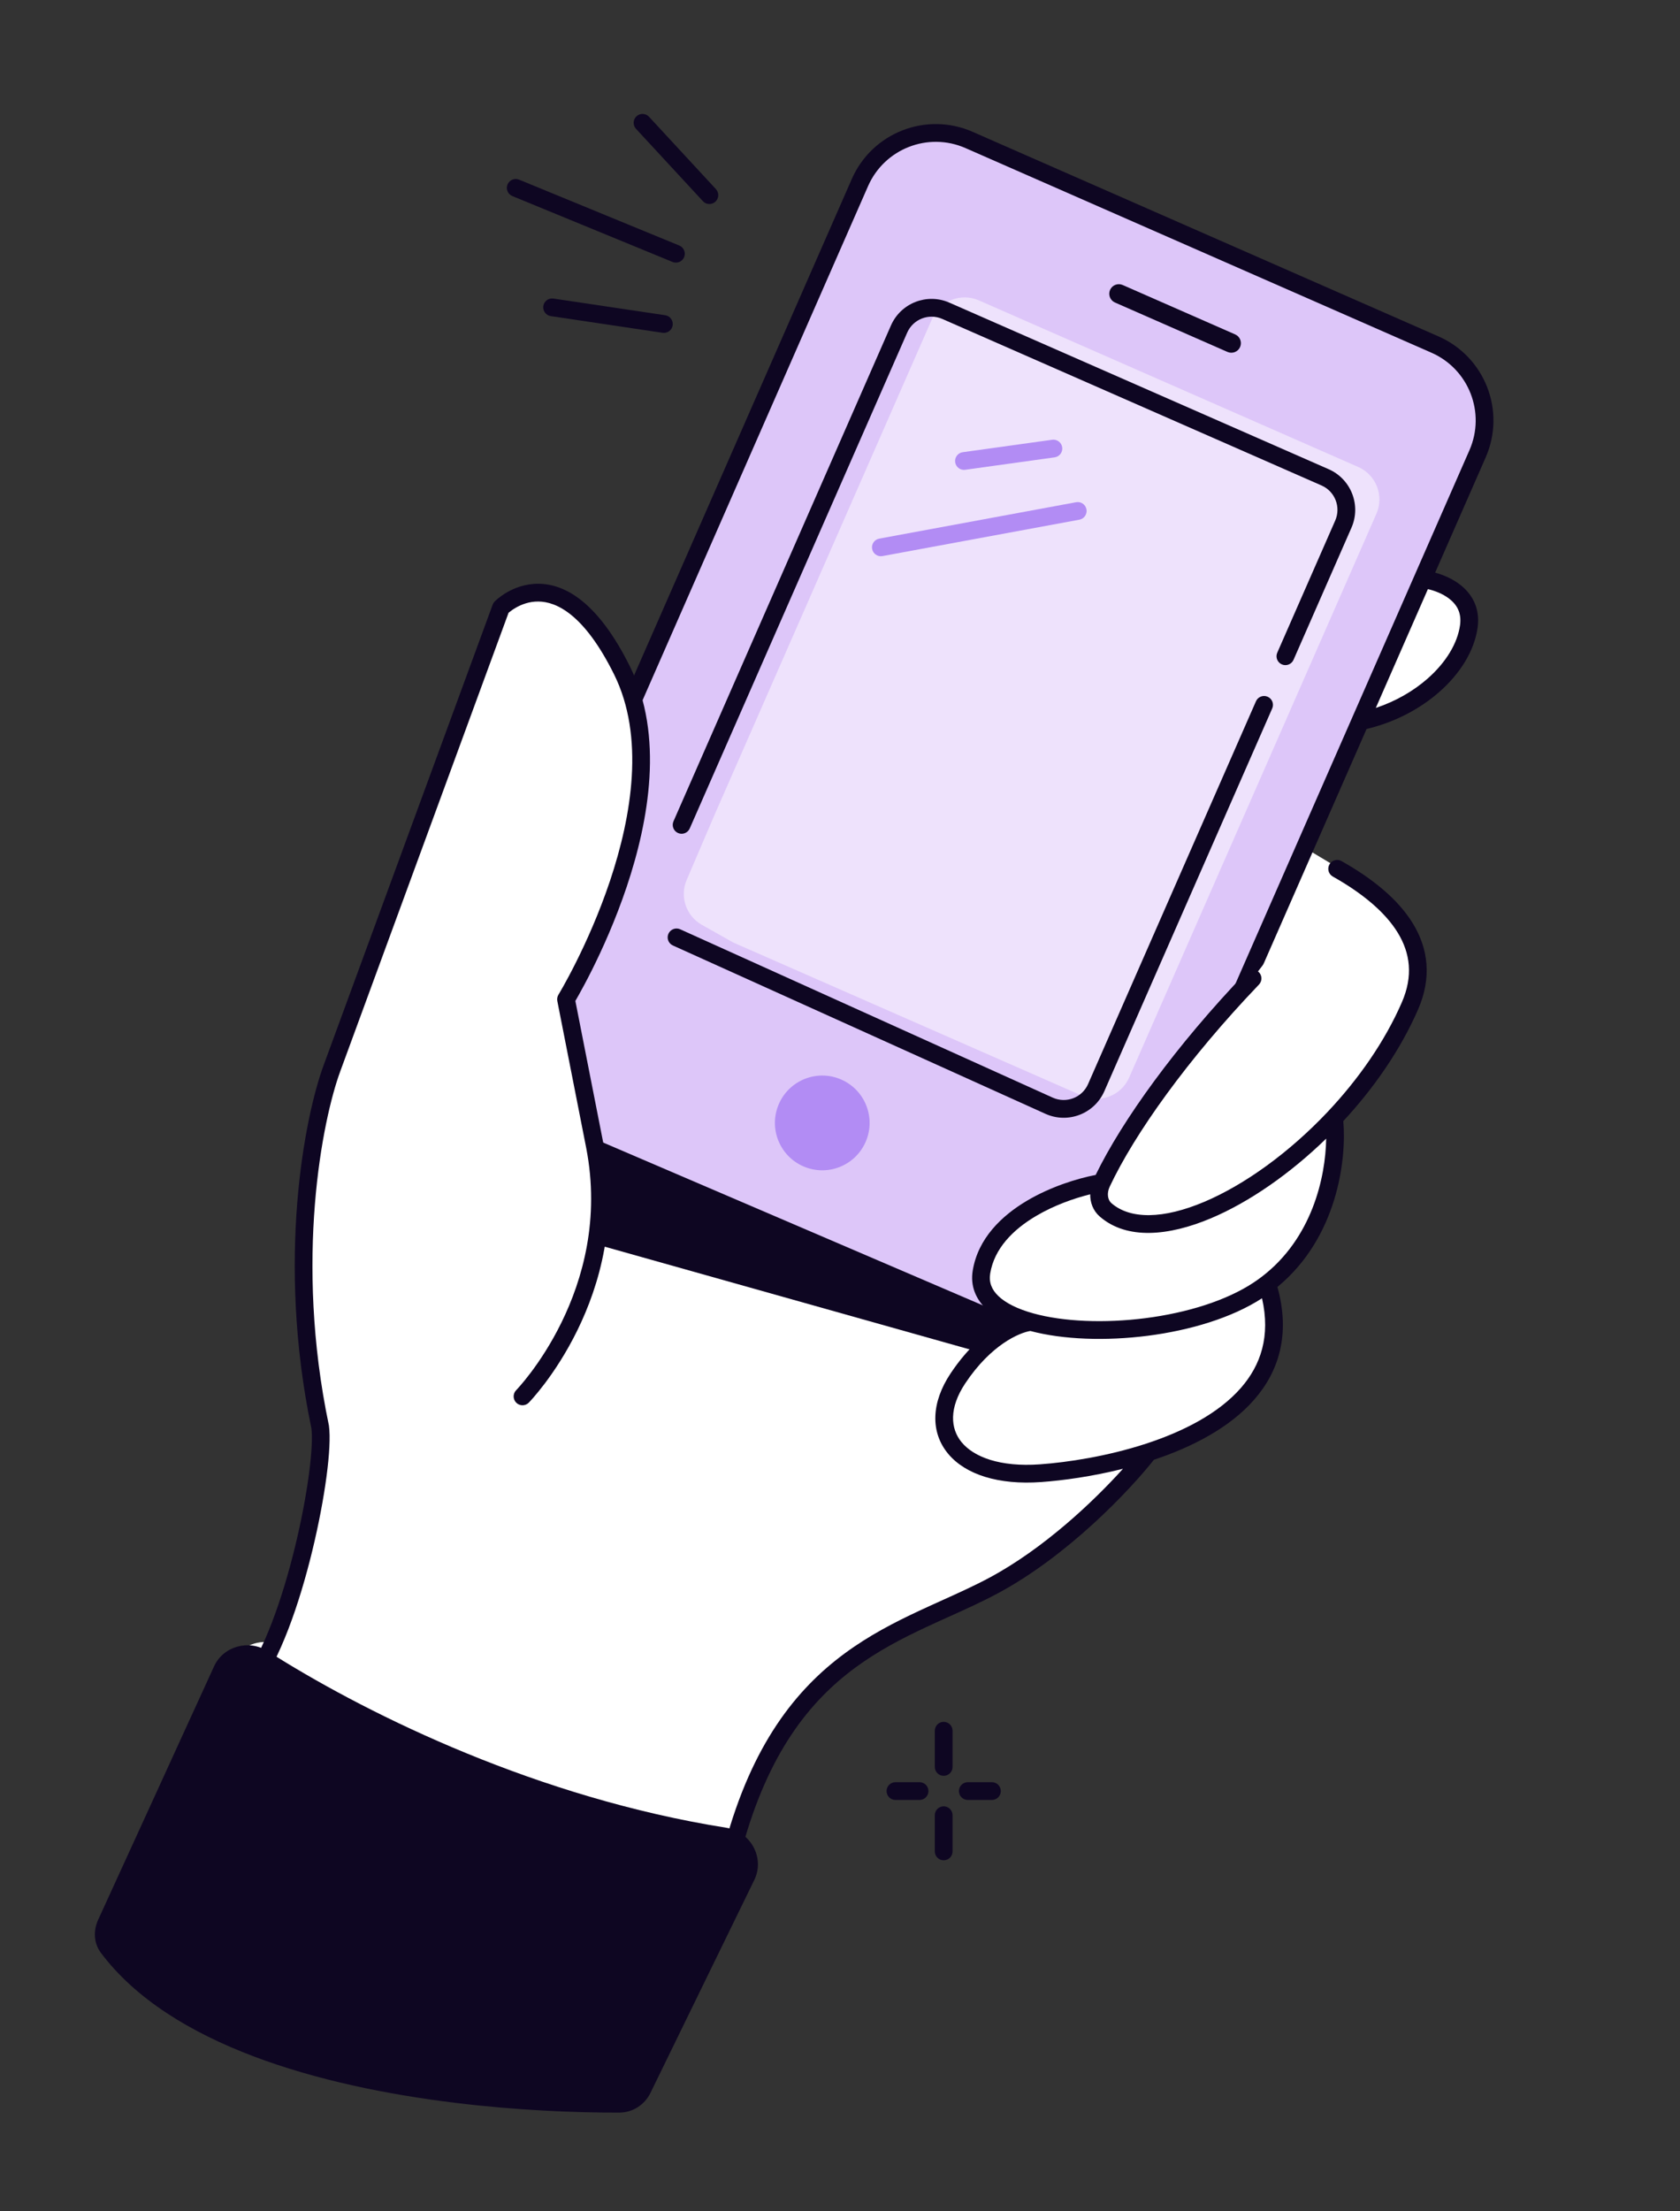 <svg xmlns="http://www.w3.org/2000/svg" width="111" height="146" viewBox="0 0 111 146" fill="none"><rect x="0" y="0" width="111" height="146" fill="#333333" stroke="none"/><path d="M37.39 65.877L39.299 75.576C39.753 77.912 39.711 80.08 39.386 82.026L64.487 89.062L64.732 89.128C66.15 87.717 67.492 87.233 68.112 87.18C65.95 86.582 64.573 85.48 64.84 83.875C65.464 80.122 70.395 78.393 72.783 77.997C74.461 74.431 78.004 69.456 82.752 64.499L80.762 63.653L84.662 55.052L88.339 57.26C92.285 59.481 94.815 62.484 93.153 66.307C91.989 68.982 90.199 71.526 88.137 73.711C88.421 76.087 87.899 81.463 83.72 84.657C85.619 90.668 81.177 93.951 76.305 95.637L76.189 95.798C71.118 102.053 66.827 104.007 59.026 107.917C54.727 109.684 52.297 112.873 50.224 117.088L48.646 120.807C49.551 121.464 49.961 122.692 49.451 123.786L42.896 137.854C42.519 138.662 41.718 139.189 40.827 139.19C37.979 139.194 34.368 139.032 30.551 138.543C22.061 137.456 12.558 134.745 8.187 128.608C7.752 127.996 7.716 127.197 8.017 126.508L12.009 117.37L13.236 114.562L15.297 109.846C15.767 108.771 16.919 108.25 17.999 108.462C20.125 103.672 21.44 96.18 21.146 94.107C18.842 83.096 20.707 73.728 21.928 70.422L33.094 40.019C33.094 40.019 37.033 35.987 41.089 44.161C45.374 52.797 37.39 65.877 37.39 65.877Z" fill="white"></path><path d="M64.636 89.258L39.617 82.221C39.959 79.25 39.474 76.162 39.19 74.989L67.727 87.108C66.163 88.046 65.015 88.932 64.636 89.258Z" fill="#0E0622"></path><path d="M56.913 11.973C58.136 9.209 61.367 7.96 64.132 9.182L94.791 22.744C97.55 23.964 98.801 27.186 97.589 29.949L73.817 84.095C72.61 86.846 69.411 88.109 66.65 86.925L35.679 73.652C32.878 72.452 31.597 69.194 32.83 66.407L56.913 11.973Z" fill="#DDC6F9"></path><path d="M97.046 41.37C97.359 39.181 95.14 38.373 93.991 38.243L89.874 47.625C93.647 46.843 96.655 44.106 97.046 41.37Z" fill="white"></path><path fill-rule="evenodd" clip-rule="evenodd" d="M56.28 11.818C57.625 8.753 61.2 7.359 64.264 8.704L95.049 22.215C98.113 23.56 99.507 27.134 98.162 30.198L94.822 37.81C95.342 37.952 95.919 38.192 96.418 38.564C97.213 39.158 97.819 40.105 97.627 41.453C97.406 42.998 96.46 44.483 95.117 45.67C93.835 46.802 92.158 47.694 90.291 48.133L82.253 66.45C82.122 66.747 81.776 66.882 81.48 66.751C81.183 66.621 81.049 66.275 81.179 65.979L97.088 29.727C98.173 27.256 97.049 24.373 94.578 23.289L63.792 9.778C61.321 8.694 58.439 9.818 57.354 12.289L42.429 46.297C42.299 46.593 41.953 46.728 41.657 46.598C41.36 46.468 41.225 46.122 41.355 45.825L56.28 11.818ZM90.901 46.743C92.225 46.304 93.407 45.616 94.341 44.791C95.542 43.73 96.296 42.479 96.466 41.287C96.586 40.446 96.239 39.894 95.716 39.504C95.303 39.196 94.788 39.001 94.344 38.898L90.901 46.743Z" fill="#0E0622"></path><path d="M57.192 75.401C56.498 76.983 54.653 77.702 53.071 77.008C51.49 76.314 50.77 74.469 51.464 72.887C52.158 71.306 54.003 70.586 55.585 71.281C57.166 71.975 57.886 73.819 57.192 75.401Z" fill="#B28CF4"></path><path d="M73.344 19.142C73.484 18.823 73.857 18.678 74.176 18.818L81.611 22.081C81.93 22.221 82.075 22.593 81.935 22.913C81.795 23.232 81.422 23.378 81.103 23.238L73.668 19.975C73.349 19.834 73.204 19.462 73.344 19.142Z" fill="#0E0622"></path><path d="M89.737 30.832L64.68 19.835C63.493 19.314 62.11 19.854 61.589 21.04L47.221 53.779L45.37 58.099C44.898 59.2 45.332 60.479 46.376 61.067L48.45 62.234L71.514 72.356C72.7 72.876 74.083 72.337 74.604 71.15L90.942 33.922C91.463 32.736 90.923 31.352 89.737 30.832Z" fill="#EEE2FC"></path><path fill-rule="evenodd" clip-rule="evenodd" d="M58.866 21.491C59.517 20.008 61.246 19.333 62.729 19.984L87.787 30.981C89.269 31.632 89.944 33.361 89.293 34.844L85.465 43.567C85.335 43.863 84.989 43.998 84.692 43.868C84.396 43.738 84.261 43.392 84.391 43.096L88.219 34.373C88.61 33.483 88.205 32.445 87.316 32.055L62.258 21.058C61.368 20.668 60.331 21.072 59.94 21.962L45.572 54.701C45.442 54.998 45.096 55.133 44.799 55.003C44.503 54.873 44.368 54.527 44.498 54.23L58.866 21.491ZM83.755 46.004C84.052 46.134 84.187 46.48 84.057 46.776L72.965 72.05C72.309 73.543 70.56 74.215 69.074 73.543L44.458 62.428C44.163 62.295 44.032 61.947 44.165 61.652C44.299 61.357 44.646 61.226 44.941 61.359L69.556 72.475C70.448 72.877 71.498 72.475 71.891 71.578L82.983 46.305C83.113 46.008 83.459 45.873 83.755 46.004Z" fill="#0E0622"></path><path fill-rule="evenodd" clip-rule="evenodd" d="M70.182 29.536C70.226 29.857 70.002 30.153 69.681 30.198L63.771 31.019C63.45 31.064 63.154 30.84 63.11 30.519C63.065 30.198 63.289 29.902 63.61 29.858L69.52 29.036C69.841 28.992 70.137 29.216 70.182 29.536ZM71.784 33.631C71.843 33.95 71.633 34.255 71.314 34.314L58.306 36.717C57.988 36.776 57.682 36.565 57.623 36.247C57.564 35.928 57.775 35.622 58.093 35.564L71.101 33.161C71.42 33.102 71.725 33.313 71.784 33.631Z" fill="#B28CF4"></path><path d="M34.522 92.201C34.522 92.201 41.193 85.388 39.306 75.681L37.398 65.983C37.398 65.983 45.381 52.902 41.096 44.266C37.041 36.093 33.102 40.124 33.102 40.124L21.935 70.528C20.715 73.833 18.849 83.202 21.153 94.212C21.514 96.755 19.455 107.448 16.446 111.312" fill="white"></path><path fill-rule="evenodd" clip-rule="evenodd" d="M35.583 38.544C37.399 38.56 39.551 39.836 41.62 44.005C43.872 48.544 42.878 54.171 41.408 58.55C40.667 60.758 39.791 62.688 39.101 64.067C38.755 64.757 38.456 65.309 38.242 65.691C38.149 65.857 38.072 65.991 38.015 66.089L39.88 75.569C40.855 80.583 39.617 84.845 38.146 87.84C37.411 89.338 36.615 90.525 36.002 91.339C35.694 91.746 35.432 92.061 35.246 92.275C35.152 92.382 35.077 92.465 35.025 92.521C35.006 92.542 34.99 92.559 34.978 92.572C34.973 92.578 34.968 92.582 34.964 92.587L34.947 92.604L34.942 92.609L34.94 92.612C34.94 92.612 34.94 92.612 34.522 92.201L34.94 92.612C34.714 92.843 34.343 92.847 34.112 92.62C33.882 92.393 33.878 92.022 34.104 91.791L34.106 91.788L34.118 91.776C34.128 91.765 34.145 91.748 34.167 91.724C34.212 91.675 34.279 91.602 34.364 91.504C34.535 91.308 34.779 91.015 35.068 90.632C35.646 89.865 36.4 88.741 37.096 87.323C38.489 84.485 39.644 80.487 38.731 75.794C38.731 75.794 38.731 75.794 38.731 75.793L36.823 66.096C36.795 65.952 36.822 65.802 36.898 65.677M36.898 65.677L36.899 65.675L36.903 65.669L36.918 65.643C36.932 65.62 36.954 65.584 36.981 65.537C37.037 65.442 37.119 65.3 37.222 65.117C37.428 64.749 37.719 64.213 38.055 63.541C38.728 62.197 39.58 60.318 40.299 58.176C41.749 53.855 42.605 48.624 40.572 44.527C38.585 40.523 36.74 39.727 35.572 39.717C34.961 39.711 34.444 39.915 34.073 40.13C33.888 40.237 33.744 40.344 33.648 40.422C33.631 40.436 33.615 40.449 33.601 40.461L22.484 70.73L22.484 70.731C21.299 73.938 19.445 83.194 21.725 94.092C21.728 94.104 21.73 94.117 21.732 94.13C21.834 94.853 21.762 96.069 21.573 97.491C21.38 98.934 21.059 100.65 20.631 102.406C19.785 105.884 18.495 109.634 16.907 111.673C16.708 111.928 16.341 111.974 16.086 111.775C15.831 111.575 15.786 111.207 15.985 110.952C17.405 109.127 18.65 105.598 19.494 102.128C19.913 100.409 20.226 98.734 20.413 97.336C20.6 95.932 20.65 94.866 20.576 94.313C18.255 83.199 20.129 73.728 21.386 70.325C21.386 70.325 21.386 70.324 21.386 70.324L32.552 39.922C32.581 39.844 32.626 39.773 32.683 39.714L33.101 40.124C32.683 39.714 32.684 39.714 32.684 39.713L32.685 39.713L32.687 39.711L32.691 39.706L32.705 39.693C32.716 39.682 32.731 39.667 32.75 39.65C32.788 39.615 32.841 39.568 32.909 39.512C33.045 39.402 33.24 39.258 33.488 39.114C33.981 38.829 34.703 38.536 35.583 38.544" fill="#0E0622"></path><path d="M72.79 78.102C72.506 78.708 72.552 79.451 73.049 79.885C76.082 82.521 82.971 79.299 88.145 73.817C88.428 76.192 87.907 81.569 83.728 84.762C86.615 94.144 74.209 96.881 68.748 97.272C63.288 97.663 60.947 94.535 63.288 91.017C65.16 88.203 67.289 87.357 68.119 87.285C65.958 86.687 64.581 85.586 64.848 83.981C65.472 80.228 70.403 78.498 72.79 78.102Z" fill="white"></path><path d="M82.759 64.604C78.011 69.562 74.469 74.537 72.79 78.102C72.506 78.708 72.551 79.451 73.049 79.885C76.082 82.521 82.971 79.299 88.144 73.817C90.206 71.632 91.996 69.088 93.16 66.413C94.822 62.589 92.292 59.586 88.346 57.365" fill="white"></path><path fill-rule="evenodd" clip-rule="evenodd" d="M87.837 57.078C87.995 56.795 88.351 56.695 88.633 56.854C90.645 57.986 92.363 59.353 93.356 60.982C94.37 62.646 94.607 64.554 93.697 66.647L93.697 66.647C92.535 69.315 90.776 71.843 88.754 74.023C88.974 76.557 88.37 81.705 84.401 84.976C85.263 88.078 84.511 90.534 82.869 92.414C81.23 94.29 78.741 95.552 76.24 96.386C74.655 98.388 70.57 102.722 65.903 105.217C64.88 105.764 63.788 106.257 62.69 106.752C62.198 106.974 61.706 107.196 61.219 107.424C59.622 108.169 58.029 108.993 56.515 110.107C53.509 112.32 50.753 115.722 49.03 122.054C48.945 122.367 48.623 122.551 48.311 122.466C47.999 122.381 47.816 122.058 47.901 121.746C49.688 115.178 52.587 111.543 55.822 109.162C57.429 107.98 59.103 107.118 60.724 106.361C61.243 106.118 61.753 105.889 62.252 105.663C63.331 105.176 64.365 104.71 65.353 104.182C68.975 102.246 72.265 99.123 74.197 96.98C72.178 97.487 70.242 97.753 68.79 97.857C65.972 98.059 63.791 97.367 62.643 95.986C61.452 94.554 61.535 92.595 62.801 90.692C63.994 88.897 65.311 87.837 66.392 87.265C65.923 87.031 65.508 86.757 65.171 86.437C64.469 85.771 64.101 84.906 64.271 83.884C64.624 81.761 66.185 80.268 67.861 79.277C69.413 78.36 71.151 77.819 72.392 77.578C74.155 73.96 77.682 69.059 82.337 64.198C82.561 63.964 82.931 63.957 83.165 64.181C83.398 64.405 83.405 64.776 83.181 65.01C78.46 69.94 74.962 74.863 73.32 78.352C73.109 78.802 73.194 79.234 73.433 79.442C74.679 80.524 76.859 80.499 79.567 79.355C82.226 78.231 85.176 76.108 87.719 73.414C89.744 71.268 91.492 68.78 92.624 66.178C93.376 64.448 93.179 62.942 92.357 61.594C91.514 60.211 89.994 58.965 88.06 57.876C87.778 57.718 87.678 57.36 87.837 57.078ZM72.031 78.858C70.966 79.12 69.644 79.585 68.455 80.288C66.912 81.199 65.696 82.448 65.425 84.077C65.328 84.66 65.514 85.148 65.975 85.585C66.458 86.043 67.24 86.434 68.275 86.72C70.257 87.269 72.978 87.382 75.691 87.034C78.405 86.685 81.034 85.883 82.856 84.665C83.035 84.546 83.207 84.423 83.373 84.296C86.685 81.765 87.581 77.749 87.623 75.18C85.217 77.518 82.525 79.377 80.022 80.435C77.234 81.613 74.454 81.881 72.666 80.328L72.665 80.328C72.21 79.931 72.027 79.391 72.031 78.858ZM68.076 87.881C67.373 87.992 65.489 88.765 63.774 91.342C62.7 92.958 62.782 94.322 63.542 95.235C64.344 96.2 66.064 96.876 68.707 96.687C70.531 96.556 73.159 96.158 75.708 95.327C78.184 94.52 80.515 93.328 81.988 91.641C83.295 90.146 83.957 88.23 83.383 85.722C81.366 87.029 78.598 87.842 75.84 88.197C73.071 88.553 70.236 88.456 68.076 87.881Z" fill="#0E0622"></path><path d="M42.977 138.189L49.837 124.132C50.552 122.668 49.593 120.935 47.984 120.681C47.593 120.619 47.203 120.553 46.814 120.485C34.489 118.307 23.689 112.848 17.689 109.025C16.444 108.232 14.757 108.684 14.143 110.026L11.929 114.863L10.645 117.671L6.481 126.769C6.156 127.479 6.195 128.313 6.664 128.938C11.251 135.054 21.187 137.758 30.064 138.844C34.103 139.339 37.922 139.498 40.919 139.491C41.798 139.489 42.592 138.979 42.977 138.189Z" fill="#0E0622"></path><path fill-rule="evenodd" clip-rule="evenodd" d="M44.444 21.481C44.397 21.801 44.098 22.022 43.778 21.974L36.391 20.873C36.071 20.825 35.85 20.527 35.897 20.206C35.945 19.886 36.244 19.665 36.564 19.713L43.951 20.814C44.271 20.862 44.492 21.16 44.444 21.481Z" fill="#0E0622"></path><path fill-rule="evenodd" clip-rule="evenodd" d="M33.532 12.181C33.655 11.882 33.998 11.739 34.297 11.862L44.882 16.212C45.182 16.335 45.325 16.678 45.202 16.977C45.079 17.277 44.736 17.42 44.436 17.297L33.852 12.947C33.552 12.823 33.409 12.481 33.532 12.181Z" fill="#0E0622"></path><path fill-rule="evenodd" clip-rule="evenodd" d="M42.054 7.678C42.292 7.458 42.663 7.473 42.883 7.711L47.301 12.486C47.521 12.724 47.507 13.095 47.269 13.315C47.031 13.535 46.66 13.521 46.441 13.283L42.022 8.507C41.802 8.269 41.816 7.898 42.054 7.678Z" fill="#0E0622"></path><path fill-rule="evenodd" clip-rule="evenodd" d="M58.577 118.261C58.577 117.937 58.84 117.674 59.163 117.674H60.757C61.081 117.674 61.343 117.937 61.343 118.261C61.343 118.585 61.081 118.847 60.757 118.847H59.163C58.84 118.847 58.577 118.585 58.577 118.261ZM63.358 118.261C63.358 117.937 63.62 117.674 63.944 117.674H65.538C65.862 117.674 66.124 117.937 66.124 118.261C66.124 118.585 65.862 118.847 65.538 118.847H63.944C63.62 118.847 63.358 118.585 63.358 118.261Z" fill="#0E0622"></path><path fill-rule="evenodd" clip-rule="evenodd" d="M62.35 113.69C62.674 113.69 62.937 113.953 62.937 114.277V116.667C62.937 116.991 62.674 117.254 62.35 117.254C62.027 117.254 61.764 116.991 61.764 116.667V114.277C61.764 113.953 62.027 113.69 62.35 113.69ZM62.35 119.268C62.674 119.268 62.937 119.531 62.937 119.854V122.245C62.937 122.569 62.674 122.831 62.35 122.831C62.027 122.831 61.764 122.569 61.764 122.245V119.854C61.764 119.531 62.027 119.268 62.35 119.268Z" fill="#0E0622"></path></svg>